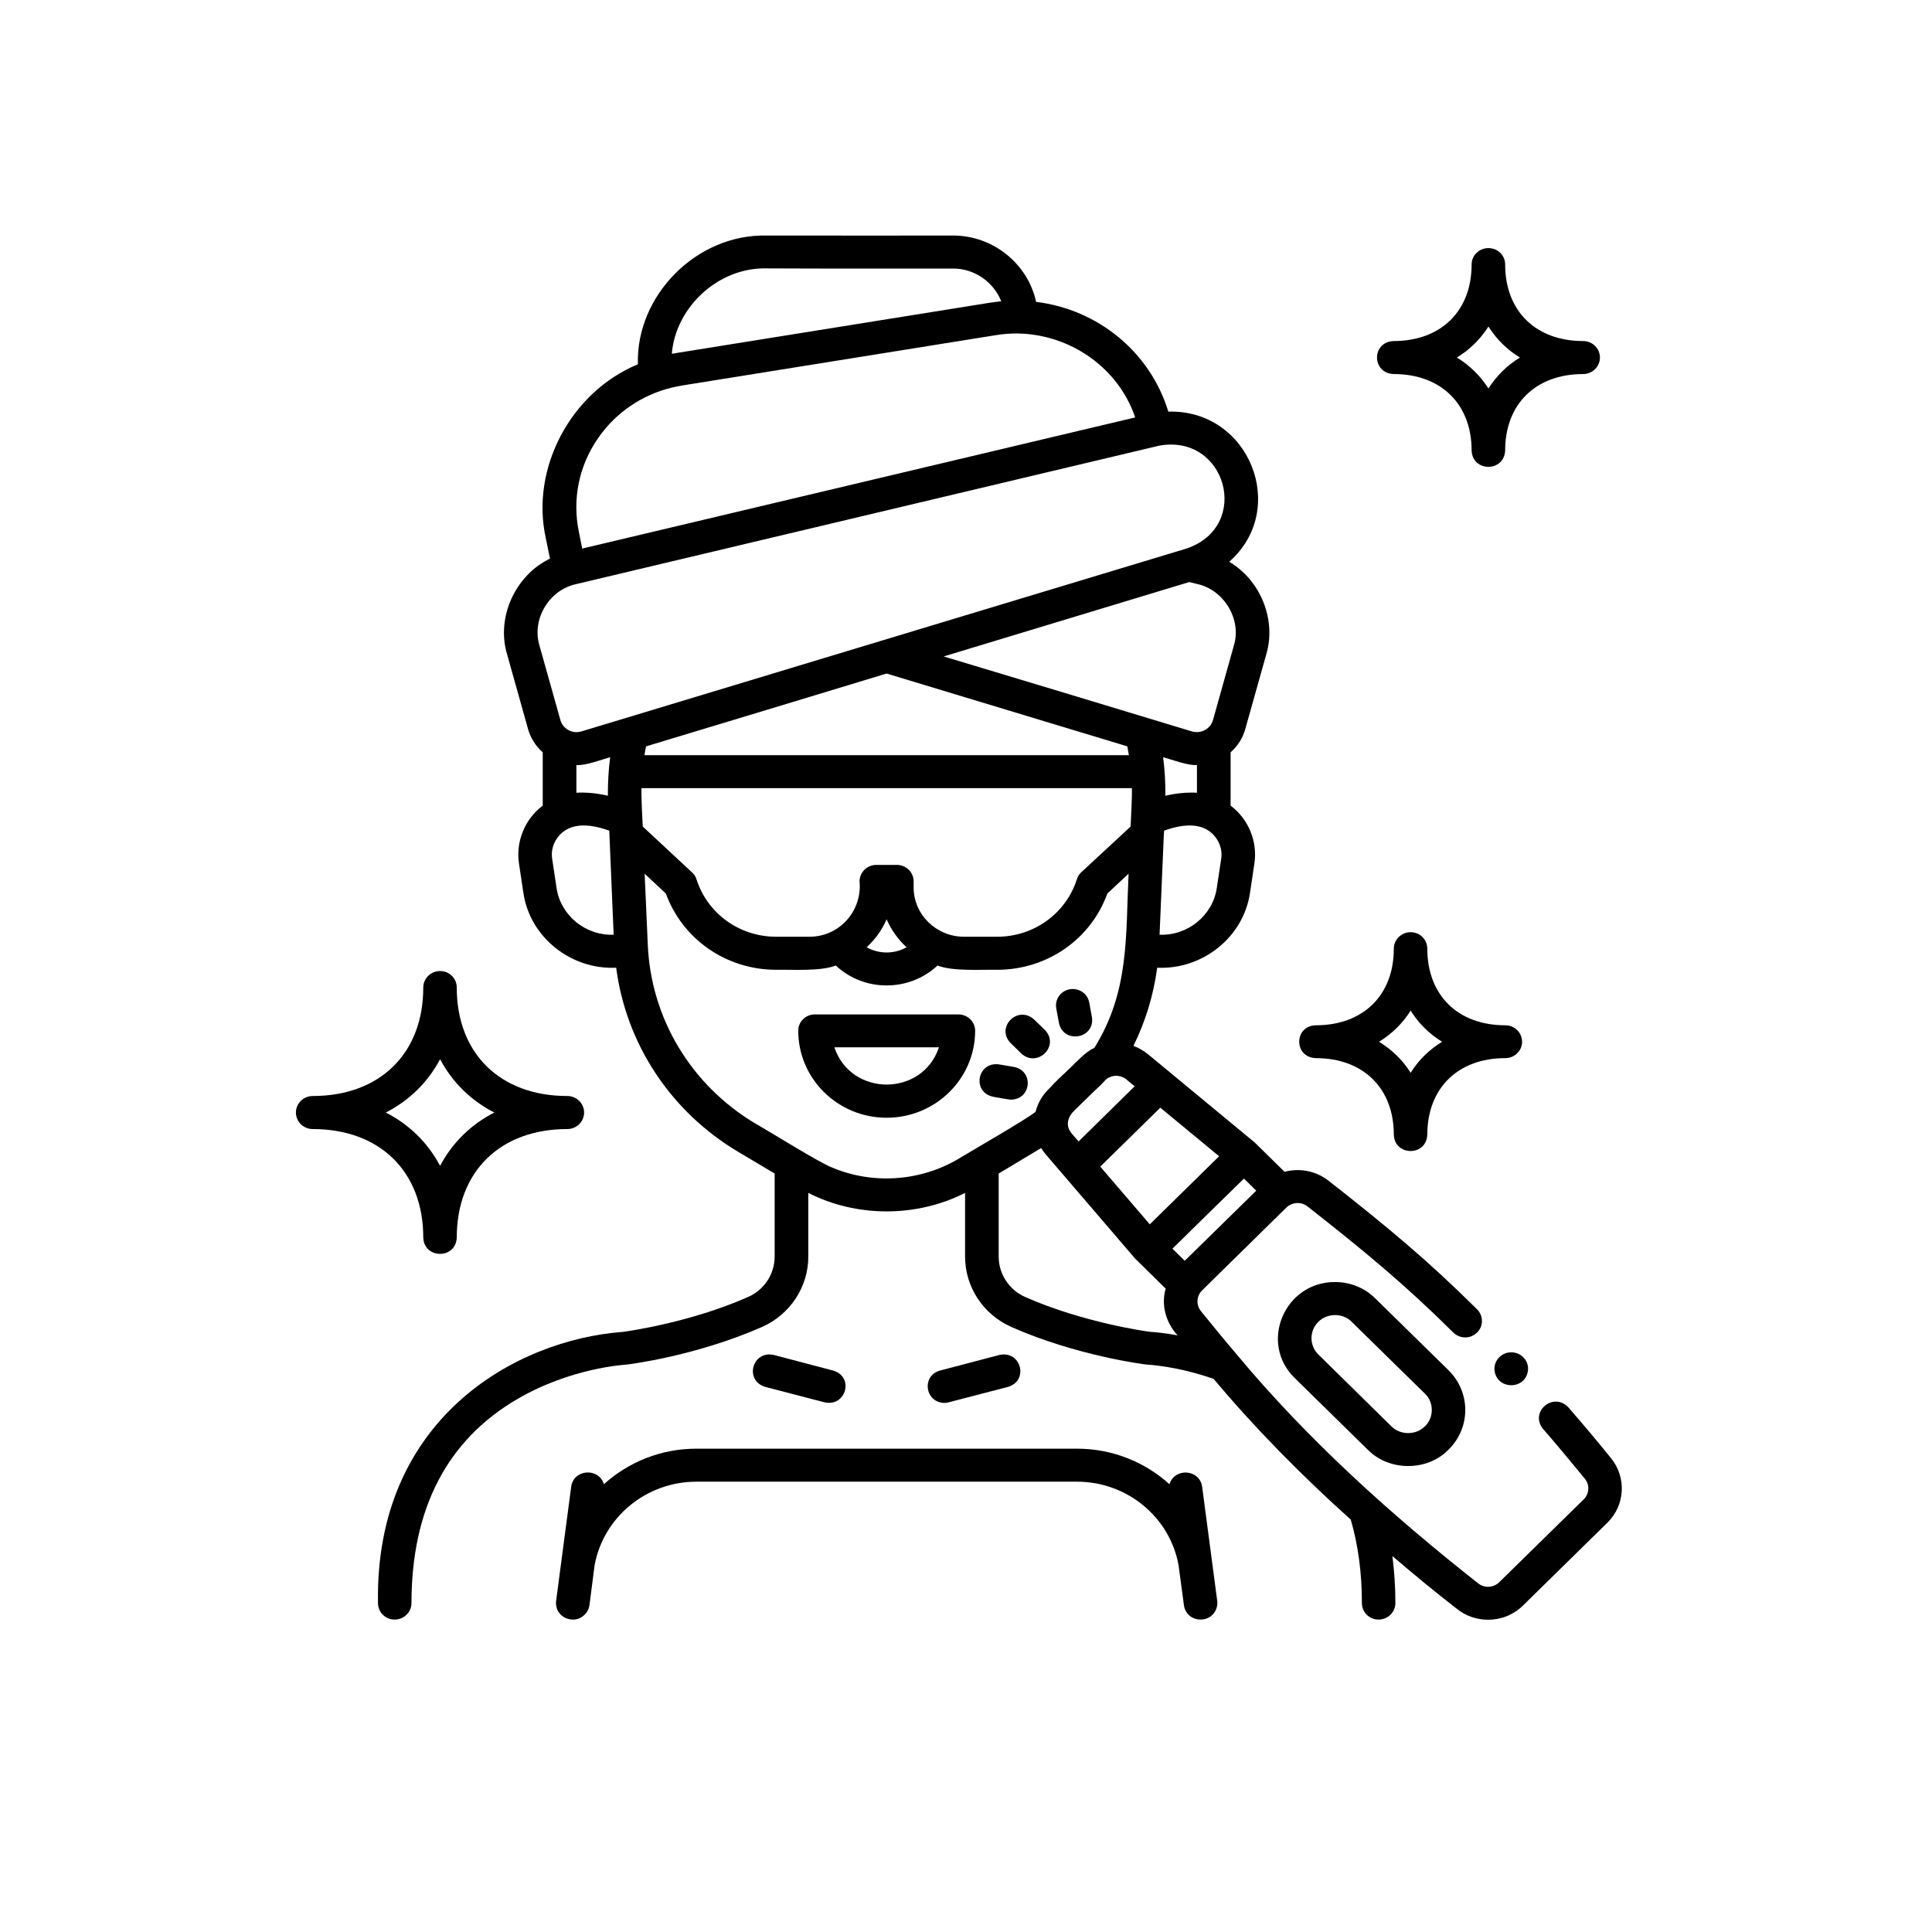 <?xml version="1.0" encoding="UTF-8"?>
<svg xmlns="http://www.w3.org/2000/svg" xmlns:xlink="http://www.w3.org/1999/xlink" width="64" zoomAndPan="magnify" viewBox="0 0 48 48" height="64" preserveAspectRatio="xMidYMid meet" version="1.0">
  <defs>
    <clipPath id="d87eb62ee9">
      <path d="M 7.352 24 L 15 24 L 15 32 L 7.352 32 Z M 7.352 24 " clip-rule="nonzero"></path>
    </clipPath>
    <clipPath id="c5a6459a7e">
      <path d="M 13 35 L 31 35 L 31 40.332 L 13 40.332 Z M 13 35 " clip-rule="nonzero"></path>
    </clipPath>
    <clipPath id="2d44402a8a">
      <path d="M 9 5.801 L 40.414 5.801 L 40.414 40.332 L 9 40.332 Z M 9 5.801 " clip-rule="nonzero"></path>
    </clipPath>
  </defs>
  <g clip-path="url(#d87eb62ee9)">
    <path fill="#000000" d="M 10.516 30.746 C 10.535 31.285 11.328 31.289 11.348 30.746 C 11.348 29.109 12.426 28.051 14.094 28.051 C 14.324 28.051 14.512 27.867 14.512 27.641 C 14.512 27.414 14.324 27.23 14.094 27.23 C 12.426 27.23 11.348 26.172 11.348 24.535 C 11.348 24.309 11.164 24.125 10.934 24.125 C 10.703 24.125 10.516 24.309 10.516 24.535 C 10.516 26.172 9.438 27.23 7.77 27.23 C 7.539 27.23 7.352 27.414 7.352 27.641 C 7.352 27.867 7.539 28.051 7.77 28.051 C 9.438 28.051 10.516 29.109 10.516 30.746 Z M 10.934 26.316 C 11.238 26.891 11.699 27.34 12.281 27.641 C 11.699 27.938 11.238 28.391 10.934 28.965 C 10.629 28.391 10.168 27.938 9.586 27.641 C 10.168 27.34 10.629 26.891 10.934 26.316 Z M 10.934 26.316 " fill-opacity="1" fill-rule="nonzero"></path>
  </g>
  <path fill="#000000" d="M 32.691 26.289 C 33.867 26.289 34.629 27.035 34.629 28.191 C 34.648 28.73 35.441 28.734 35.461 28.191 C 35.461 27.035 36.223 26.289 37.398 26.289 C 37.629 26.289 37.816 26.105 37.816 25.883 C 37.816 25.656 37.629 25.473 37.398 25.473 C 36.223 25.473 35.461 24.727 35.461 23.57 C 35.461 23.344 35.277 23.16 35.047 23.16 C 34.816 23.16 34.629 23.344 34.629 23.57 C 34.629 24.727 33.867 25.473 32.691 25.473 C 32.141 25.488 32.141 26.27 32.691 26.289 Z M 35.047 25.109 C 35.246 25.426 35.508 25.684 35.828 25.883 C 35.508 26.078 35.246 26.336 35.047 26.652 C 34.848 26.336 34.582 26.078 34.262 25.883 C 34.582 25.684 34.848 25.426 35.047 25.109 Z M 35.047 25.109 " fill-opacity="1" fill-rule="nonzero"></path>
  <path fill="#000000" d="M 34.625 9.293 C 35.801 9.293 36.562 10.039 36.562 11.191 C 36.582 11.734 37.375 11.734 37.395 11.191 C 37.395 10.039 38.156 9.293 39.332 9.293 C 39.562 9.293 39.75 9.109 39.75 8.883 C 39.75 8.656 39.562 8.473 39.332 8.473 C 38.156 8.473 37.395 7.727 37.395 6.57 C 37.395 6.344 37.211 6.164 36.98 6.164 C 36.75 6.164 36.562 6.344 36.562 6.57 C 36.562 7.727 35.801 8.473 34.625 8.473 C 34.074 8.492 34.074 9.273 34.625 9.293 Z M 36.98 8.113 C 37.18 8.426 37.441 8.688 37.762 8.883 C 37.441 9.078 37.18 9.34 36.98 9.652 C 36.781 9.34 36.516 9.078 36.195 8.883 C 36.516 8.688 36.781 8.426 36.98 8.113 Z M 36.98 8.113 " fill-opacity="1" fill-rule="nonzero"></path>
  <g clip-path="url(#c5a6459a7e)">
    <path fill="#000000" d="M 30.164 40.07 C 30.227 39.988 30.254 39.879 30.242 39.777 C 30.227 39.664 29.867 36.938 29.867 36.938 C 29.805 36.5 29.184 36.457 29.055 36.875 C 28.445 36.324 27.637 35.992 26.758 35.992 L 17.301 35.992 C 16.422 35.992 15.613 36.324 15.004 36.875 C 14.879 36.457 14.25 36.496 14.191 36.938 C 14.191 36.938 13.816 39.777 13.816 39.777 C 13.809 39.84 13.816 39.906 13.836 39.965 C 13.914 40.203 14.23 40.316 14.445 40.18 C 14.555 40.113 14.629 40 14.645 39.879 C 14.645 39.879 14.773 38.887 14.773 38.887 C 14.992 37.695 16.055 36.812 17.301 36.812 L 26.758 36.812 C 28.004 36.812 29.066 37.695 29.281 38.887 L 29.414 39.879 C 29.422 39.953 29.453 40.023 29.5 40.086 C 29.664 40.293 30.012 40.289 30.164 40.07 Z M 30.164 40.07 " fill-opacity="1" fill-rule="nonzero"></path>
  </g>
  <path fill="#000000" d="M 20.484 34.84 C 21.02 34.961 21.23 34.207 20.699 34.051 C 20.699 34.051 19.227 33.664 19.227 33.664 C 18.691 33.543 18.484 34.297 19.012 34.457 C 19.012 34.457 20.484 34.84 20.484 34.84 Z M 20.484 34.84 " fill-opacity="1" fill-rule="nonzero"></path>
  <path fill="#000000" d="M 23.465 34.855 C 23.5 34.855 23.535 34.852 23.57 34.84 L 25.043 34.457 C 25.57 34.301 25.367 33.543 24.828 33.664 C 24.828 33.664 23.355 34.051 23.355 34.051 C 22.887 34.18 22.98 34.848 23.465 34.855 Z M 23.465 34.855 " fill-opacity="1" fill-rule="nonzero"></path>
  <path fill="#000000" d="M 22.027 27.77 C 23.242 27.77 24.227 26.801 24.227 25.609 C 24.227 25.383 24.039 25.203 23.809 25.203 L 20.246 25.203 C 20.016 25.203 19.832 25.383 19.832 25.609 C 19.832 26.801 20.816 27.77 22.027 27.77 Z M 23.328 26.02 C 22.918 27.254 21.141 27.254 20.73 26.02 Z M 23.328 26.02 " fill-opacity="1" fill-rule="nonzero"></path>
  <path fill="#000000" d="M 25.371 26.172 C 25.773 26.543 26.34 25.984 25.961 25.59 C 25.961 25.59 25.695 25.332 25.695 25.332 C 25.293 24.961 24.73 25.516 25.105 25.91 C 25.105 25.91 25.371 26.172 25.371 26.172 Z M 25.371 26.172 " fill-opacity="1" fill-rule="nonzero"></path>
  <path fill="#000000" d="M 26.309 25.414 C 26.422 25.945 27.207 25.809 27.129 25.273 C 27.129 25.273 27.062 24.91 27.062 24.91 C 27.023 24.688 26.809 24.539 26.578 24.578 C 26.352 24.617 26.203 24.828 26.242 25.051 Z M 26.309 25.414 " fill-opacity="1" fill-rule="nonzero"></path>
  <path fill="#000000" d="M 24.68 27.25 C 24.734 27.258 25.074 27.324 25.121 27.32 C 25.625 27.312 25.691 26.605 25.191 26.508 C 25.191 26.508 24.824 26.445 24.824 26.445 C 24.277 26.367 24.137 27.141 24.68 27.25 Z M 24.68 27.25 " fill-opacity="1" fill-rule="nonzero"></path>
  <path fill="#000000" d="M 34.172 32.262 C 33.906 31.996 33.547 31.852 33.168 31.852 C 31.914 31.848 31.273 33.363 32.164 34.234 C 32.164 34.234 33.98 36.016 33.98 36.016 C 34.512 36.559 35.461 36.559 35.988 36.016 C 36.543 35.473 36.543 34.59 35.988 34.043 Z M 35.402 35.438 L 35.398 35.438 C 35.184 35.66 34.789 35.66 34.57 35.438 C 34.57 35.438 32.754 33.652 32.754 33.652 C 32.527 33.43 32.527 33.062 32.754 32.84 C 32.973 32.617 33.367 32.617 33.582 32.84 C 33.582 32.84 35.402 34.625 35.402 34.625 C 35.629 34.836 35.629 35.223 35.402 35.438 Z M 35.402 35.438 " fill-opacity="1" fill-rule="nonzero"></path>
  <path fill="#000000" d="M 37.547 33.598 C 37.316 33.598 37.129 33.781 37.129 34.008 C 37.148 34.551 37.945 34.551 37.965 34.008 C 37.965 33.781 37.777 33.598 37.547 33.598 Z M 37.547 33.598 " fill-opacity="1" fill-rule="nonzero"></path>
  <g clip-path="url(#2d44402a8a)">
    <path fill="#000000" d="M 40.027 36.23 C 39.688 35.809 39.332 35.387 38.969 34.969 C 38.594 34.566 37.992 35.078 38.336 35.5 C 38.691 35.91 39.039 36.328 39.375 36.738 C 39.5 36.891 39.488 37.113 39.348 37.25 L 37.246 39.312 C 37.105 39.449 36.883 39.461 36.727 39.34 C 34.559 37.633 32.484 35.762 30.727 33.652 C 30.43 33.305 30.141 32.949 29.836 32.574 C 29.711 32.418 29.727 32.199 29.863 32.062 C 29.863 32.062 31.961 30 31.961 30 C 32.102 29.867 32.328 29.848 32.484 29.973 C 33.918 31.098 34.922 31.93 36.105 33.105 C 36.266 33.266 36.531 33.27 36.695 33.109 C 36.859 32.953 36.859 32.691 36.699 32.531 C 35.484 31.324 34.465 30.477 33.004 29.332 C 32.688 29.086 32.281 29.016 31.914 29.113 L 31.199 28.41 C 31.191 28.406 31.184 28.395 31.176 28.387 C 31.176 28.387 28.52 26.191 28.52 26.191 C 28.41 26.102 28.285 26.031 28.16 25.984 C 28.461 25.375 28.66 24.719 28.75 24.043 C 29.879 24.094 30.891 23.285 31.055 22.188 C 31.055 22.188 31.164 21.461 31.164 21.461 C 31.25 20.914 31.02 20.348 30.574 20.016 L 30.574 18.691 C 30.75 18.535 30.879 18.336 30.941 18.105 L 31.461 16.254 C 31.715 15.395 31.316 14.414 30.539 13.957 C 32.031 12.648 31.039 10.168 29.027 10.227 C 28.57 8.734 27.27 7.688 25.742 7.5 C 25.539 6.559 24.676 5.848 23.672 5.852 C 23.637 5.852 20.191 5.855 19.051 5.852 C 17.305 5.809 15.797 7.344 15.848 9.051 C 14.184 9.738 13.172 11.637 13.562 13.379 C 13.562 13.379 13.664 13.879 13.664 13.879 C 12.801 14.293 12.324 15.34 12.598 16.254 C 12.598 16.254 13.117 18.105 13.117 18.105 C 13.18 18.336 13.309 18.535 13.484 18.691 L 13.484 20.016 C 13.039 20.348 12.809 20.914 12.895 21.461 C 12.895 21.461 13.004 22.188 13.004 22.188 C 13.168 23.285 14.18 24.094 15.309 24.043 C 15.555 25.934 16.66 27.617 18.34 28.617 L 19.246 29.156 L 19.246 31.219 C 19.246 31.652 18.988 32.047 18.586 32.223 C 17.156 32.855 15.625 33.07 15.48 33.09 C 12.789 33.289 9.312 35.266 9.391 39.828 C 9.391 40.055 9.574 40.238 9.805 40.238 C 10.035 40.238 10.223 40.055 10.223 39.828 C 10.223 37.488 11.105 35.781 12.848 34.762 C 14.172 33.984 15.527 33.906 15.539 33.906 C 15.645 33.895 17.285 33.691 18.93 32.969 C 19.629 32.66 20.082 31.977 20.082 31.219 L 20.082 29.637 C 21.281 30.25 22.773 30.25 23.977 29.637 L 23.977 31.219 C 23.977 31.977 24.43 32.66 25.129 32.969 C 26.738 33.68 28.422 33.898 28.488 33.902 C 28.523 33.906 29.223 33.934 30.152 34.258 C 31.18 35.484 32.352 36.672 33.559 37.754 C 33.742 38.379 33.836 39.074 33.836 39.828 C 33.836 40.055 34.02 40.238 34.25 40.238 C 34.48 40.238 34.668 40.055 34.668 39.828 C 34.668 39.426 34.641 39.035 34.594 38.66 C 35.121 39.113 35.66 39.555 36.207 39.98 C 36.43 40.156 36.703 40.242 36.973 40.242 C 37.285 40.242 37.598 40.125 37.836 39.891 L 39.938 37.828 C 40.375 37.398 40.414 36.707 40.027 36.23 Z M 26.688 27.594 L 27.156 27.137 C 27.277 27.023 27.383 26.926 27.461 26.836 C 27.488 26.809 27.52 26.785 27.555 26.77 C 27.691 26.699 27.859 26.719 27.984 26.816 C 27.984 26.816 28.051 26.875 28.051 26.875 L 28.191 26.988 L 26.797 28.359 L 26.621 28.156 C 26.469 27.969 26.52 27.758 26.688 27.594 Z M 28.828 27.52 L 30.289 28.727 C 29.859 29.148 28.996 29.996 28.566 30.418 L 27.336 28.984 Z M 30.016 30.152 L 30.906 29.281 L 31.211 29.582 L 29.434 31.324 L 29.129 31.023 Z M 22.699 22.047 L 22.699 21.898 C 22.699 21.672 22.512 21.488 22.281 21.488 L 21.773 21.488 C 21.543 21.488 21.355 21.672 21.355 21.898 C 21.426 22.625 20.859 23.277 20.105 23.273 C 20.105 23.273 19.285 23.273 19.285 23.273 C 18.371 23.273 17.578 22.699 17.305 21.848 C 17.285 21.781 17.246 21.719 17.191 21.672 L 15.969 20.535 C 15.957 20.289 15.93 19.82 15.938 19.582 L 28.121 19.582 C 28.129 19.82 28.098 20.293 28.09 20.535 L 26.863 21.672 C 26.812 21.719 26.773 21.781 26.754 21.848 C 26.48 22.699 25.684 23.273 24.773 23.273 L 23.953 23.273 C 23.262 23.273 22.699 22.723 22.699 22.047 Z M 22.523 23.535 C 22.219 23.707 21.84 23.707 21.531 23.535 C 21.742 23.34 21.914 23.105 22.027 22.84 C 22.145 23.105 22.312 23.34 22.523 23.535 Z M 16.016 18.734 C 16.023 18.672 16.039 18.605 16.051 18.543 C 17.504 18.105 20.562 17.18 22.027 16.734 L 28.008 18.543 C 28.023 18.617 28.035 18.688 28.047 18.762 L 16.012 18.762 C 16.012 18.754 16.012 18.746 16.016 18.734 Z M 30.34 21.34 L 30.23 22.066 C 30.129 22.746 29.508 23.25 28.809 23.223 C 28.809 23.223 28.914 20.758 28.914 20.758 C 28.914 20.758 28.922 20.637 28.922 20.637 C 29.219 20.531 29.562 20.453 29.871 20.559 C 30.188 20.672 30.395 21.012 30.34 21.34 Z M 29.609 19.691 C 29.391 19.691 29.168 19.719 28.953 19.77 C 28.957 19.449 28.938 19.129 28.898 18.812 C 29.125 18.875 29.5 19.02 29.738 19.008 L 29.738 19.695 C 29.695 19.695 29.652 19.691 29.609 19.691 Z M 30.656 16.035 L 30.137 17.887 C 30.109 17.992 30.039 18.078 29.945 18.133 C 29.844 18.191 29.723 18.203 29.613 18.172 C 28.906 17.957 24.258 16.551 23.445 16.309 C 24.824 15.891 28.133 14.891 29.547 14.461 L 29.738 14.508 C 30.41 14.652 30.852 15.387 30.656 16.035 Z M 16.691 8.789 C 16.785 7.629 17.852 6.637 19.047 6.668 C 20.191 6.676 23.637 6.672 23.672 6.672 C 24.215 6.668 24.688 7.012 24.875 7.484 C 24.781 7.496 24.691 7.508 24.598 7.52 C 24.598 7.52 16.809 8.77 16.809 8.77 C 16.77 8.777 16.73 8.785 16.691 8.789 Z M 14.875 10.863 C 15.309 10.246 15.945 9.816 16.676 9.633 C 16.762 9.613 16.852 9.594 16.945 9.578 L 24.734 8.328 C 26.219 8.078 27.727 8.953 28.203 10.371 L 14.465 13.629 L 14.383 13.219 C 14.211 12.391 14.387 11.555 14.875 10.863 Z M 13.402 16.035 C 13.211 15.398 13.625 14.68 14.281 14.52 C 14.281 14.52 28.793 11.074 28.793 11.074 C 30.465 10.762 31.109 13.078 29.477 13.629 C 25.516 14.824 14.445 18.172 14.445 18.172 C 14.418 18.18 14.387 18.184 14.355 18.188 C 14.164 18.207 13.969 18.074 13.922 17.887 C 13.922 17.887 13.402 16.035 13.402 16.035 Z M 14.32 19.695 L 14.32 19.008 C 14.555 19.023 14.934 18.875 15.16 18.812 C 15.117 19.129 15.102 19.449 15.102 19.77 C 14.848 19.711 14.582 19.68 14.32 19.695 Z M 13.828 22.066 L 13.719 21.34 C 13.664 21.012 13.867 20.672 14.188 20.559 C 14.492 20.453 14.84 20.531 15.137 20.637 L 15.246 23.223 C 14.551 23.25 13.93 22.746 13.828 22.066 Z M 16.094 23.469 L 16.016 21.707 L 16.543 22.199 C 16.957 23.336 18.043 24.094 19.285 24.094 C 19.691 24.086 20.383 24.137 20.766 23.988 C 21.469 24.648 22.586 24.648 23.293 23.988 C 23.672 24.137 24.367 24.086 24.773 24.094 C 26.016 24.094 27.102 23.336 27.512 22.199 L 28.039 21.707 C 27.965 23.27 28.062 24.633 27.188 26.035 C 26.969 26.129 26.742 26.387 26.574 26.547 C 26.406 26.703 26.227 26.867 26.074 27.039 C 25.902 27.199 25.785 27.402 25.727 27.625 C 25.449 27.84 24.141 28.59 23.816 28.789 C 22.867 29.352 21.688 29.434 20.676 29.008 C 20.355 28.887 19.09 28.094 18.773 27.918 C 17.172 26.965 16.172 25.305 16.094 23.469 Z M 28.582 33.09 C 28.477 33.078 26.91 32.859 25.469 32.223 C 25.07 32.047 24.812 31.652 24.812 31.219 L 24.812 29.156 C 24.922 29.086 25.781 28.578 25.867 28.523 C 25.902 28.578 25.941 28.633 25.984 28.684 L 28.219 31.289 C 28.23 31.297 28.238 31.305 28.246 31.312 C 28.246 31.312 28.961 32.016 28.961 32.016 C 28.844 32.414 28.961 32.859 29.258 33.176 C 28.922 33.117 28.68 33.094 28.582 33.09 Z M 28.582 33.09 " fill-opacity="1" fill-rule="nonzero"></path>
  </g>
</svg>
